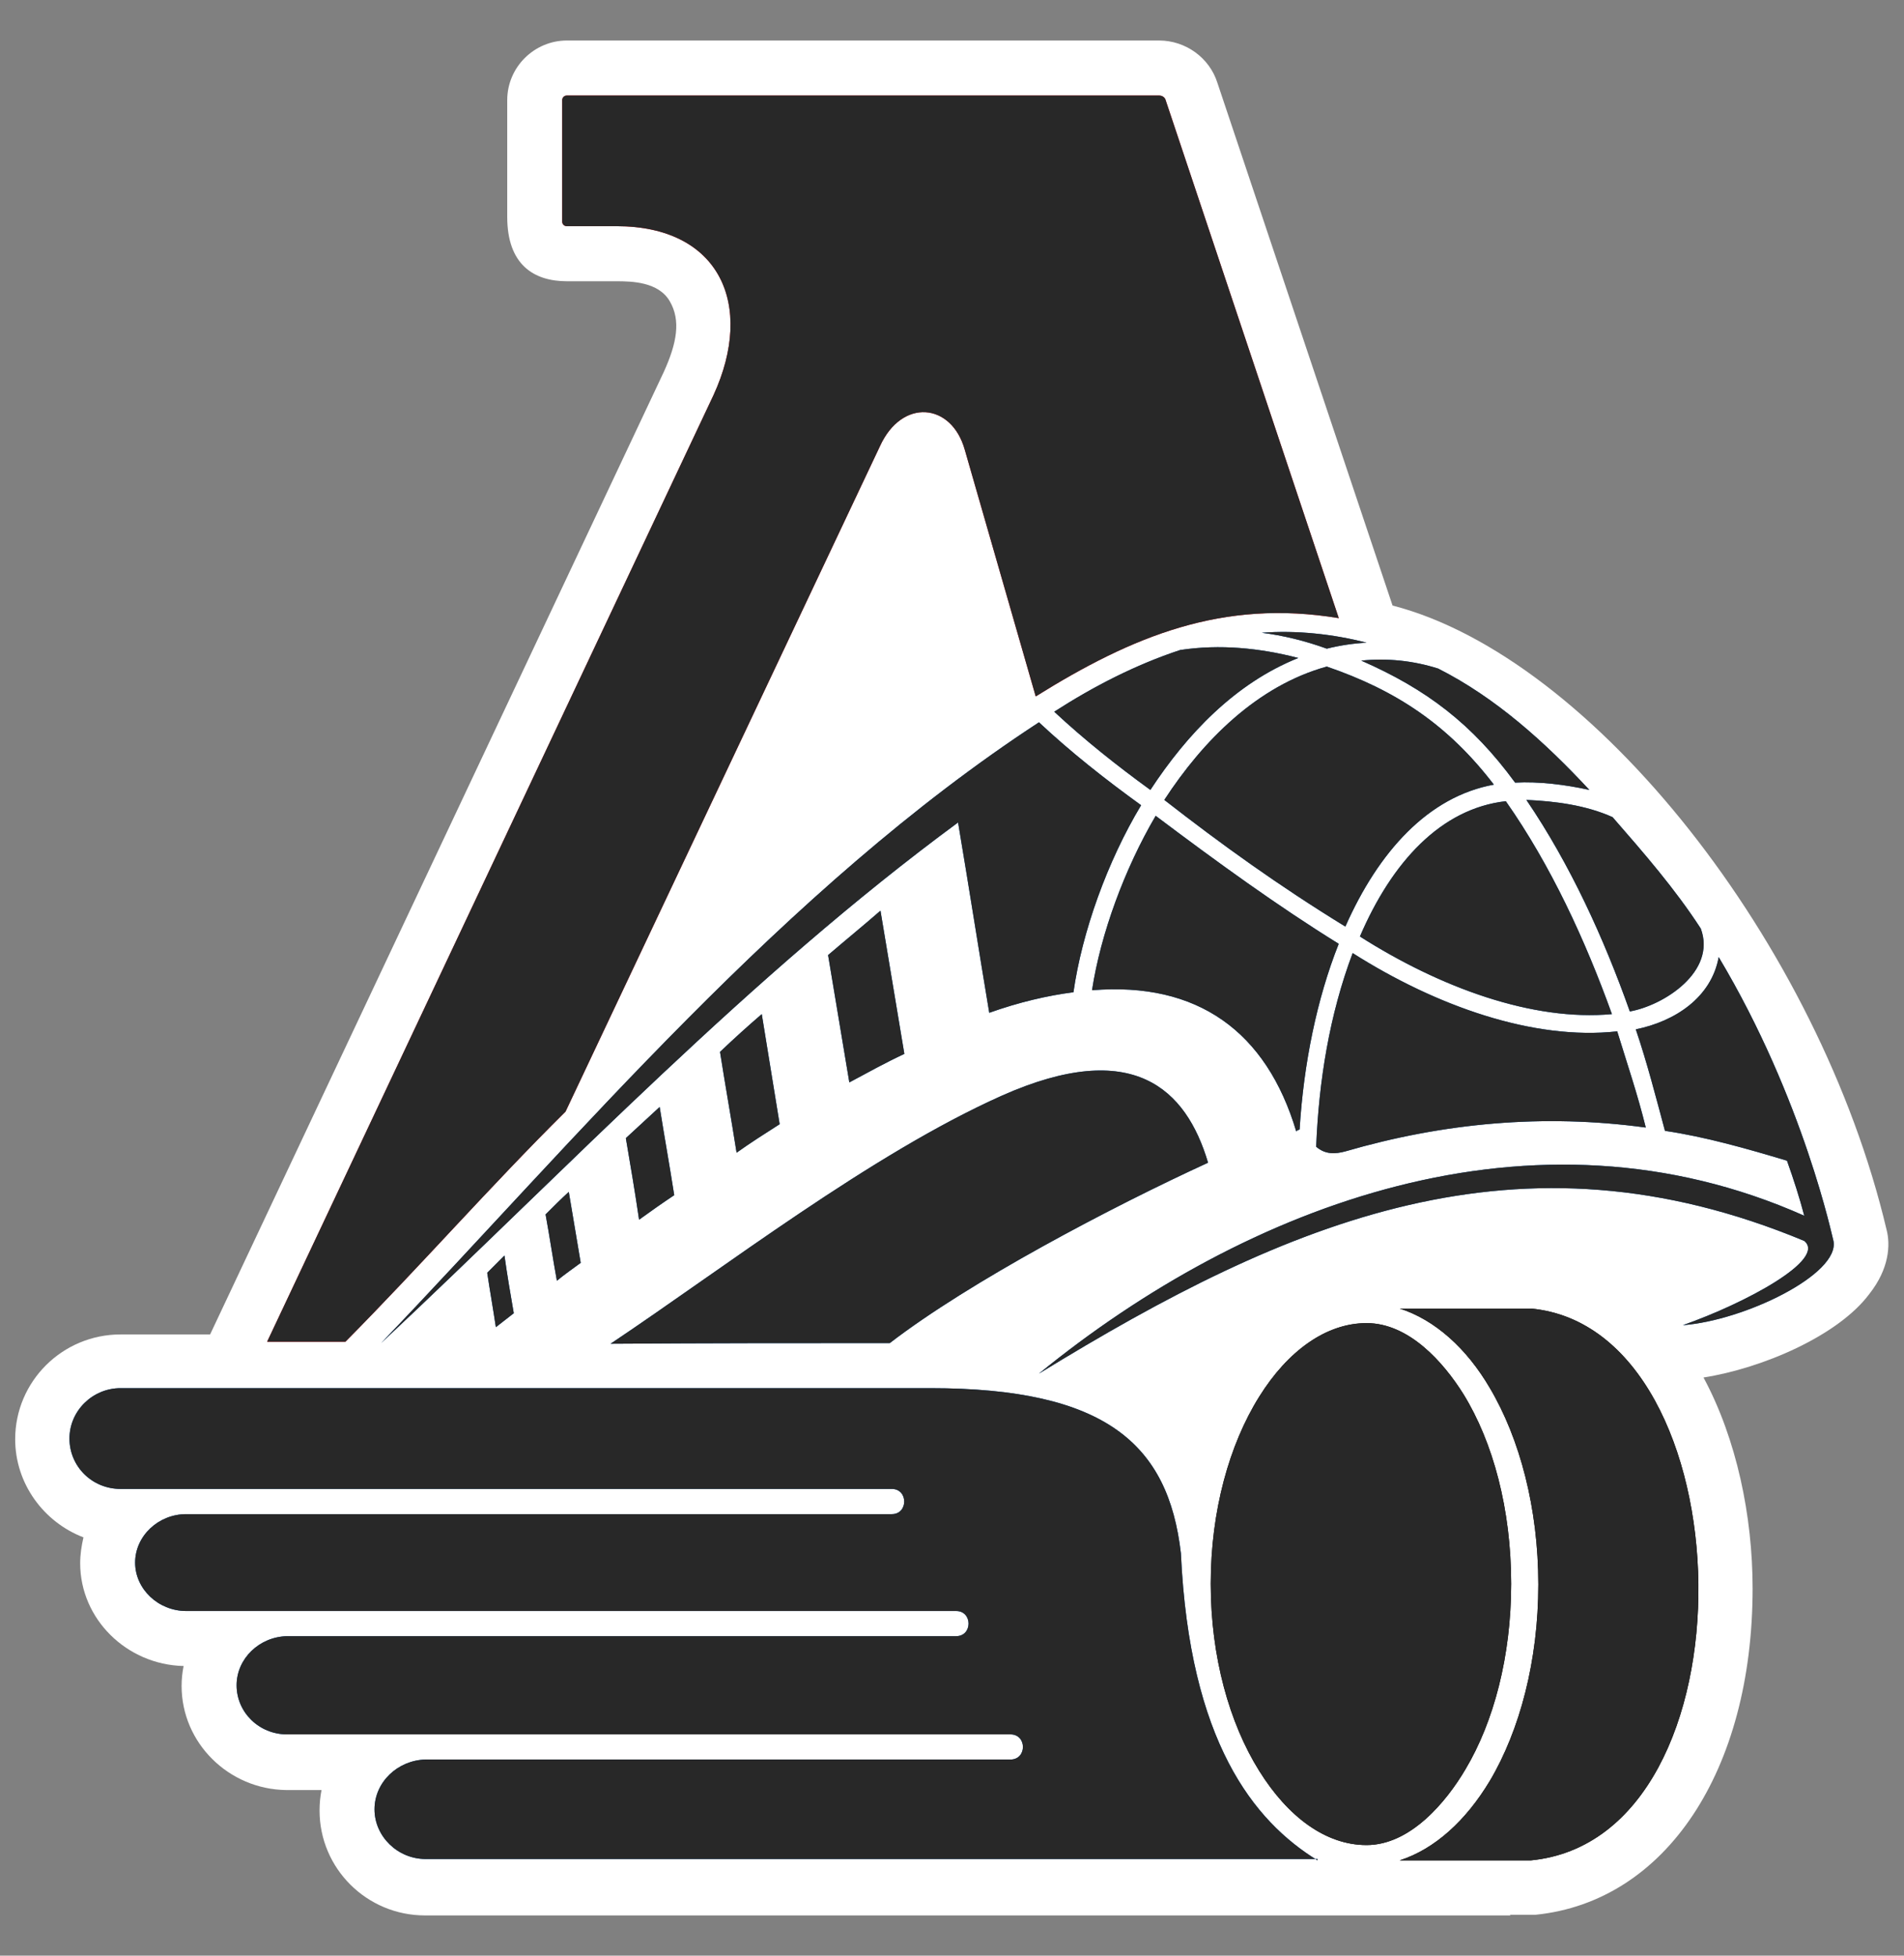 <svg width="37" height="38" viewBox="0 0 37 38" fill="none" xmlns="http://www.w3.org/2000/svg">
<rect x="0" y="0" width="37" height="38" fill="#808080" stroke="none"/>
<path fill-rule="evenodd" clip-rule="evenodd" d="M36.661 23.893C35.347 18.338 30.952 12.771 27.061 11.766L23.658 1.611C23.504 1.122 23.04 0.787 22.524 0.787H11.017C10.385 0.787 9.857 1.302 9.857 1.946V4.215C9.857 5.142 10.372 5.465 11.017 5.465H11.983C12.279 5.465 12.795 5.477 13.014 5.851C13.233 6.225 13.156 6.663 12.898 7.23L4.083 25.929H2.344C1.21 25.929 0.295 26.844 0.295 27.965C0.295 28.828 0.849 29.576 1.622 29.872C1.583 30.04 1.558 30.207 1.558 30.375C1.558 31.457 2.46 32.346 3.568 32.372C3.542 32.501 3.529 32.63 3.529 32.759C3.529 33.867 4.444 34.769 5.565 34.782H6.248C6.223 34.911 6.21 35.04 6.21 35.181C6.21 36.303 7.125 37.218 8.259 37.218H29.354L29.341 37.205H29.793H29.844C32.37 36.947 34.058 34.408 34.058 30.864C34.058 29.46 33.749 27.965 33.104 26.766C34.251 26.586 35.72 25.954 36.326 25.143C36.713 24.653 36.739 24.189 36.661 23.893Z" fill="white"/>
<path fill-rule="evenodd" clip-rule="evenodd" d="M31.324 19.705C30.809 18.274 30.139 16.818 29.262 15.568C28 15.71 27.046 16.754 26.427 18.197C27.987 19.189 29.778 19.847 31.324 19.705ZM22.626 15.543C23.373 14.396 24.43 13.326 25.783 12.952C27.136 13.416 28.141 14.086 29.03 15.246C27.755 15.478 26.788 16.548 26.144 18.004C24.842 17.205 23.734 16.406 22.626 15.543ZM25.255 21.947C25.332 20.672 25.59 19.409 26.015 18.339C24.829 17.604 23.657 16.754 22.458 15.852C21.853 16.883 21.389 18.146 21.221 19.241C23.27 19.073 24.61 20.04 25.19 21.986C25.203 21.96 25.229 21.96 25.255 21.947ZM25.577 22.282C25.628 21.006 25.835 19.718 26.286 18.519C27.909 19.55 29.804 20.22 31.427 20.04C31.621 20.672 31.827 21.277 31.982 21.909C29.997 21.638 28.051 21.818 26.144 22.372C25.951 22.424 25.757 22.437 25.577 22.282ZM20.487 13.829C21.067 14.37 21.698 14.872 22.355 15.349C23.064 14.267 24.005 13.274 25.229 12.785C24.482 12.591 23.708 12.514 22.935 12.63C22.072 12.914 21.247 13.339 20.487 13.829ZM27.948 12.991C27.458 12.836 26.956 12.785 26.453 12.836C27.716 13.39 28.605 14.061 29.443 15.207C29.907 15.182 30.422 15.246 30.886 15.349C30.023 14.421 29.069 13.558 27.948 12.991ZM31.337 15.878C31.943 16.573 32.549 17.269 33.051 18.043C33.36 18.88 32.33 19.537 31.672 19.653C31.17 18.236 30.512 16.793 29.662 15.543C30.229 15.568 30.822 15.646 31.337 15.878ZM20.19 26.69C24.224 23.404 29.791 21.277 35.062 23.623C34.971 23.275 34.855 22.914 34.726 22.553C33.953 22.321 33.141 22.089 32.355 21.973C32.175 21.303 32.007 20.646 31.788 20.001C32.549 19.847 33.257 19.383 33.399 18.597C35.062 21.38 35.616 24.087 35.629 24.112C35.757 24.757 33.902 25.659 32.703 25.749C33.915 25.324 35.5 24.473 35.062 24.112C29.52 21.805 25.061 23.7 20.19 26.69ZM19.224 19.679C19.017 18.442 18.824 17.205 18.618 15.981C14.559 18.97 11.079 22.656 7.406 26.097C11.195 22.141 15.242 17.269 20.19 14.035C20.809 14.615 21.479 15.143 22.175 15.646C21.517 16.741 21.028 18.107 20.86 19.28C20.358 19.344 19.804 19.473 19.224 19.679ZM19.468 21.29C22.02 20.156 23.051 21.161 23.476 22.592C21.595 23.455 18.85 24.898 17.291 26.097C15.267 26.097 13.901 26.097 11.865 26.11C14.082 24.628 16.93 22.424 19.468 21.29ZM11.285 24.538C11.208 24.074 11.131 23.623 11.053 23.159C10.899 23.3 10.757 23.442 10.602 23.597C10.68 24.022 10.744 24.46 10.822 24.886C10.976 24.757 11.131 24.654 11.285 24.538ZM13.102 23.223C13.012 22.643 12.909 22.076 12.819 21.509C12.6 21.715 12.381 21.909 12.162 22.115C12.252 22.643 12.342 23.172 12.419 23.7C12.651 23.532 12.87 23.378 13.102 23.223ZM15.151 21.844L14.803 19.705C14.533 19.937 14.262 20.182 13.992 20.439C14.095 21.097 14.211 21.741 14.314 22.398C14.584 22.205 14.868 22.025 15.151 21.844ZM17.574 20.478L17.11 17.695C16.801 17.965 16.453 18.249 16.092 18.558L16.505 21.032C16.865 20.839 17.213 20.646 17.574 20.478ZM9.803 24.396C9.687 24.512 9.584 24.615 9.468 24.731C9.52 25.079 9.584 25.44 9.636 25.788C9.752 25.697 9.868 25.607 9.984 25.517C9.919 25.143 9.855 24.77 9.803 24.396ZM24.52 12.295C25.19 12.243 25.912 12.321 26.556 12.488C26.299 12.501 26.041 12.54 25.783 12.604C25.358 12.45 24.933 12.347 24.52 12.295Z" fill="#004F9E"/>
<path fill-rule="evenodd" clip-rule="evenodd" d="M31.324 19.705C30.809 18.274 30.139 16.818 29.262 15.568C28 15.71 27.046 16.754 26.427 18.197C27.987 19.189 29.778 19.847 31.324 19.705ZM22.626 15.543C23.373 14.396 24.43 13.326 25.783 12.952C27.136 13.416 28.141 14.086 29.03 15.246C27.755 15.478 26.788 16.548 26.144 18.004C24.842 17.205 23.734 16.406 22.626 15.543ZM25.255 21.947C25.332 20.672 25.59 19.409 26.015 18.339C24.829 17.604 23.657 16.754 22.458 15.852C21.853 16.883 21.389 18.146 21.221 19.241C23.27 19.073 24.61 20.04 25.19 21.986C25.203 21.96 25.229 21.96 25.255 21.947ZM25.577 22.282C25.628 21.006 25.835 19.718 26.286 18.519C27.909 19.55 29.804 20.22 31.427 20.04C31.621 20.672 31.827 21.277 31.982 21.909C29.997 21.638 28.051 21.818 26.144 22.372C25.951 22.424 25.757 22.437 25.577 22.282ZM20.487 13.829C21.067 14.37 21.698 14.872 22.355 15.349C23.064 14.267 24.005 13.274 25.229 12.785C24.482 12.591 23.708 12.514 22.935 12.63C22.072 12.914 21.247 13.339 20.487 13.829ZM27.948 12.991C27.458 12.836 26.956 12.785 26.453 12.836C27.716 13.39 28.605 14.061 29.443 15.207C29.907 15.182 30.422 15.246 30.886 15.349C30.023 14.421 29.069 13.558 27.948 12.991ZM31.337 15.878C31.943 16.573 32.549 17.269 33.051 18.043C33.36 18.88 32.33 19.537 31.672 19.653C31.17 18.236 30.512 16.793 29.662 15.543C30.229 15.568 30.822 15.646 31.337 15.878ZM20.19 26.69C24.224 23.404 29.791 21.277 35.062 23.623C34.971 23.275 34.855 22.914 34.726 22.553C33.953 22.321 33.141 22.089 32.355 21.973C32.175 21.303 32.007 20.646 31.788 20.001C32.549 19.847 33.257 19.383 33.399 18.597C35.062 21.38 35.616 24.087 35.629 24.112C35.757 24.757 33.902 25.659 32.703 25.749C33.915 25.324 35.5 24.473 35.062 24.112C29.52 21.805 25.061 23.7 20.19 26.69ZM19.224 19.679C19.017 18.442 18.824 17.205 18.618 15.981C14.559 18.97 11.079 22.656 7.406 26.097C11.195 22.141 15.242 17.269 20.19 14.035C20.809 14.615 21.479 15.143 22.175 15.646C21.517 16.741 21.028 18.107 20.86 19.28C20.358 19.344 19.804 19.473 19.224 19.679ZM19.468 21.29C22.02 20.156 23.051 21.161 23.476 22.592C21.595 23.455 18.85 24.898 17.291 26.097C15.267 26.097 13.901 26.097 11.865 26.11C14.082 24.628 16.93 22.424 19.468 21.29ZM11.285 24.538C11.208 24.074 11.131 23.623 11.053 23.159C10.899 23.3 10.757 23.442 10.602 23.597C10.68 24.022 10.744 24.46 10.822 24.886C10.976 24.757 11.131 24.654 11.285 24.538ZM13.102 23.223C13.012 22.643 12.909 22.076 12.819 21.509C12.6 21.715 12.381 21.909 12.162 22.115C12.252 22.643 12.342 23.172 12.419 23.7C12.651 23.532 12.87 23.378 13.102 23.223ZM15.151 21.844L14.803 19.705C14.533 19.937 14.262 20.182 13.992 20.439C14.095 21.097 14.211 21.741 14.314 22.398C14.584 22.205 14.868 22.025 15.151 21.844ZM17.574 20.478L17.11 17.695C16.801 17.965 16.453 18.249 16.092 18.558L16.505 21.032C16.865 20.839 17.213 20.646 17.574 20.478ZM9.803 24.396C9.687 24.512 9.584 24.615 9.468 24.731C9.52 25.079 9.584 25.44 9.636 25.788C9.752 25.697 9.868 25.607 9.984 25.517C9.919 25.143 9.855 24.77 9.803 24.396ZM24.52 12.295C25.19 12.243 25.912 12.321 26.556 12.488C26.299 12.501 26.041 12.54 25.783 12.604C25.358 12.45 24.933 12.347 24.52 12.295Z" fill="#282828"/>
<path fill-rule="evenodd" clip-rule="evenodd" d="M25.603 36.148C24.366 35.388 23.116 33.841 22.948 30.181C22.703 28.055 21.479 26.973 18.077 26.973H2.342C1.801 26.973 1.35 27.411 1.35 27.952C1.35 28.493 1.788 28.931 2.342 28.931H17.33C17.652 28.931 17.652 29.421 17.33 29.421H3.618C3.077 29.421 2.626 29.846 2.626 30.362C2.626 30.877 3.077 31.303 3.618 31.303H18.58C18.902 31.303 18.902 31.792 18.58 31.792H5.577C5.036 31.805 4.598 32.23 4.598 32.746C4.598 33.274 5.036 33.7 5.577 33.7H19.636C19.959 33.7 19.959 34.189 19.636 34.189H8.27C7.729 34.202 7.278 34.627 7.278 35.156C7.278 35.684 7.729 36.122 8.27 36.122H25.603V36.148Z" fill="#004F9E"/>
<path fill-rule="evenodd" clip-rule="evenodd" d="M25.603 36.148C24.366 35.388 23.116 33.841 22.948 30.181C22.703 28.055 21.479 26.973 18.077 26.973H2.342C1.801 26.973 1.35 27.411 1.35 27.952C1.35 28.493 1.788 28.931 2.342 28.931H17.33C17.652 28.931 17.652 29.421 17.33 29.421H3.618C3.077 29.421 2.626 29.846 2.626 30.362C2.626 30.877 3.077 31.303 3.618 31.303H18.58C18.902 31.303 18.902 31.792 18.58 31.792H5.577C5.036 31.805 4.598 32.23 4.598 32.746C4.598 33.274 5.036 33.7 5.577 33.7H19.636C19.959 33.7 19.959 34.189 19.636 34.189H8.27C7.729 34.202 7.278 34.627 7.278 35.156C7.278 35.684 7.729 36.122 8.27 36.122H25.603V36.148Z" fill="#282828"/>
<path fill-rule="evenodd" clip-rule="evenodd" d="M10.99 21.599L17.098 8.674C17.524 7.733 18.49 7.823 18.748 8.738L20.127 13.532C22.008 12.359 23.761 11.637 26.016 12.011L22.652 1.947C22.64 1.895 22.588 1.856 22.524 1.856H11.016C10.964 1.856 10.925 1.895 10.925 1.947V4.305C10.925 4.356 10.964 4.395 11.016 4.395H11.982C13.98 4.395 14.676 5.916 13.864 7.681L5.191 26.071H6.712C8.168 24.602 9.534 23.042 10.99 21.599Z" fill="#E20613"/>
<path fill-rule="evenodd" clip-rule="evenodd" d="M10.99 21.599L17.098 8.674C17.524 7.733 18.49 7.823 18.748 8.738L20.127 13.532C22.008 12.359 23.761 11.637 26.016 12.011L22.652 1.947C22.64 1.895 22.588 1.856 22.524 1.856H11.016C10.964 1.856 10.925 1.895 10.925 1.947V4.305C10.925 4.356 10.964 4.395 11.016 4.395H11.982C13.98 4.395 14.676 5.916 13.864 7.681L5.191 26.071H6.712C8.168 24.602 9.534 23.042 10.99 21.599Z" fill="#282828"/>
<path fill-rule="evenodd" clip-rule="evenodd" d="M28.438 27.088C29.018 28.029 29.366 29.331 29.366 30.774C29.366 32.178 29.03 33.454 28.476 34.382C28.103 35.014 27.407 35.851 26.556 35.851C25.757 35.851 25.023 35.297 24.469 34.408C23.889 33.48 23.528 32.191 23.528 30.774C23.528 29.356 23.889 28.068 24.469 27.14C25.023 26.25 25.77 25.709 26.556 25.709C27.381 25.709 28.051 26.47 28.438 27.088ZM27.201 25.426C27.884 25.645 28.502 26.199 28.953 26.972C29.533 27.952 29.894 29.305 29.894 30.787C29.894 32.269 29.533 33.622 28.953 34.601C28.489 35.374 27.884 35.928 27.201 36.148C28.051 36.148 28.902 36.148 29.752 36.148C34.211 35.709 33.966 25.825 29.752 25.426H27.201Z" fill="black"/>
<path fill-rule="evenodd" clip-rule="evenodd" d="M28.438 27.088C29.018 28.029 29.366 29.331 29.366 30.774C29.366 32.178 29.03 33.454 28.476 34.382C28.103 35.014 27.407 35.851 26.556 35.851C25.757 35.851 25.023 35.297 24.469 34.408C23.889 33.48 23.528 32.191 23.528 30.774C23.528 29.356 23.889 28.068 24.469 27.14C25.023 26.25 25.77 25.709 26.556 25.709C27.381 25.709 28.051 26.47 28.438 27.088ZM27.201 25.426C27.884 25.645 28.502 26.199 28.953 26.972C29.533 27.952 29.894 29.305 29.894 30.787C29.894 32.269 29.533 33.622 28.953 34.601C28.489 35.374 27.884 35.928 27.201 36.148C28.051 36.148 28.902 36.148 29.752 36.148C34.211 35.709 33.966 25.825 29.752 25.426H27.201Z" fill="#282828"/>
</svg>
